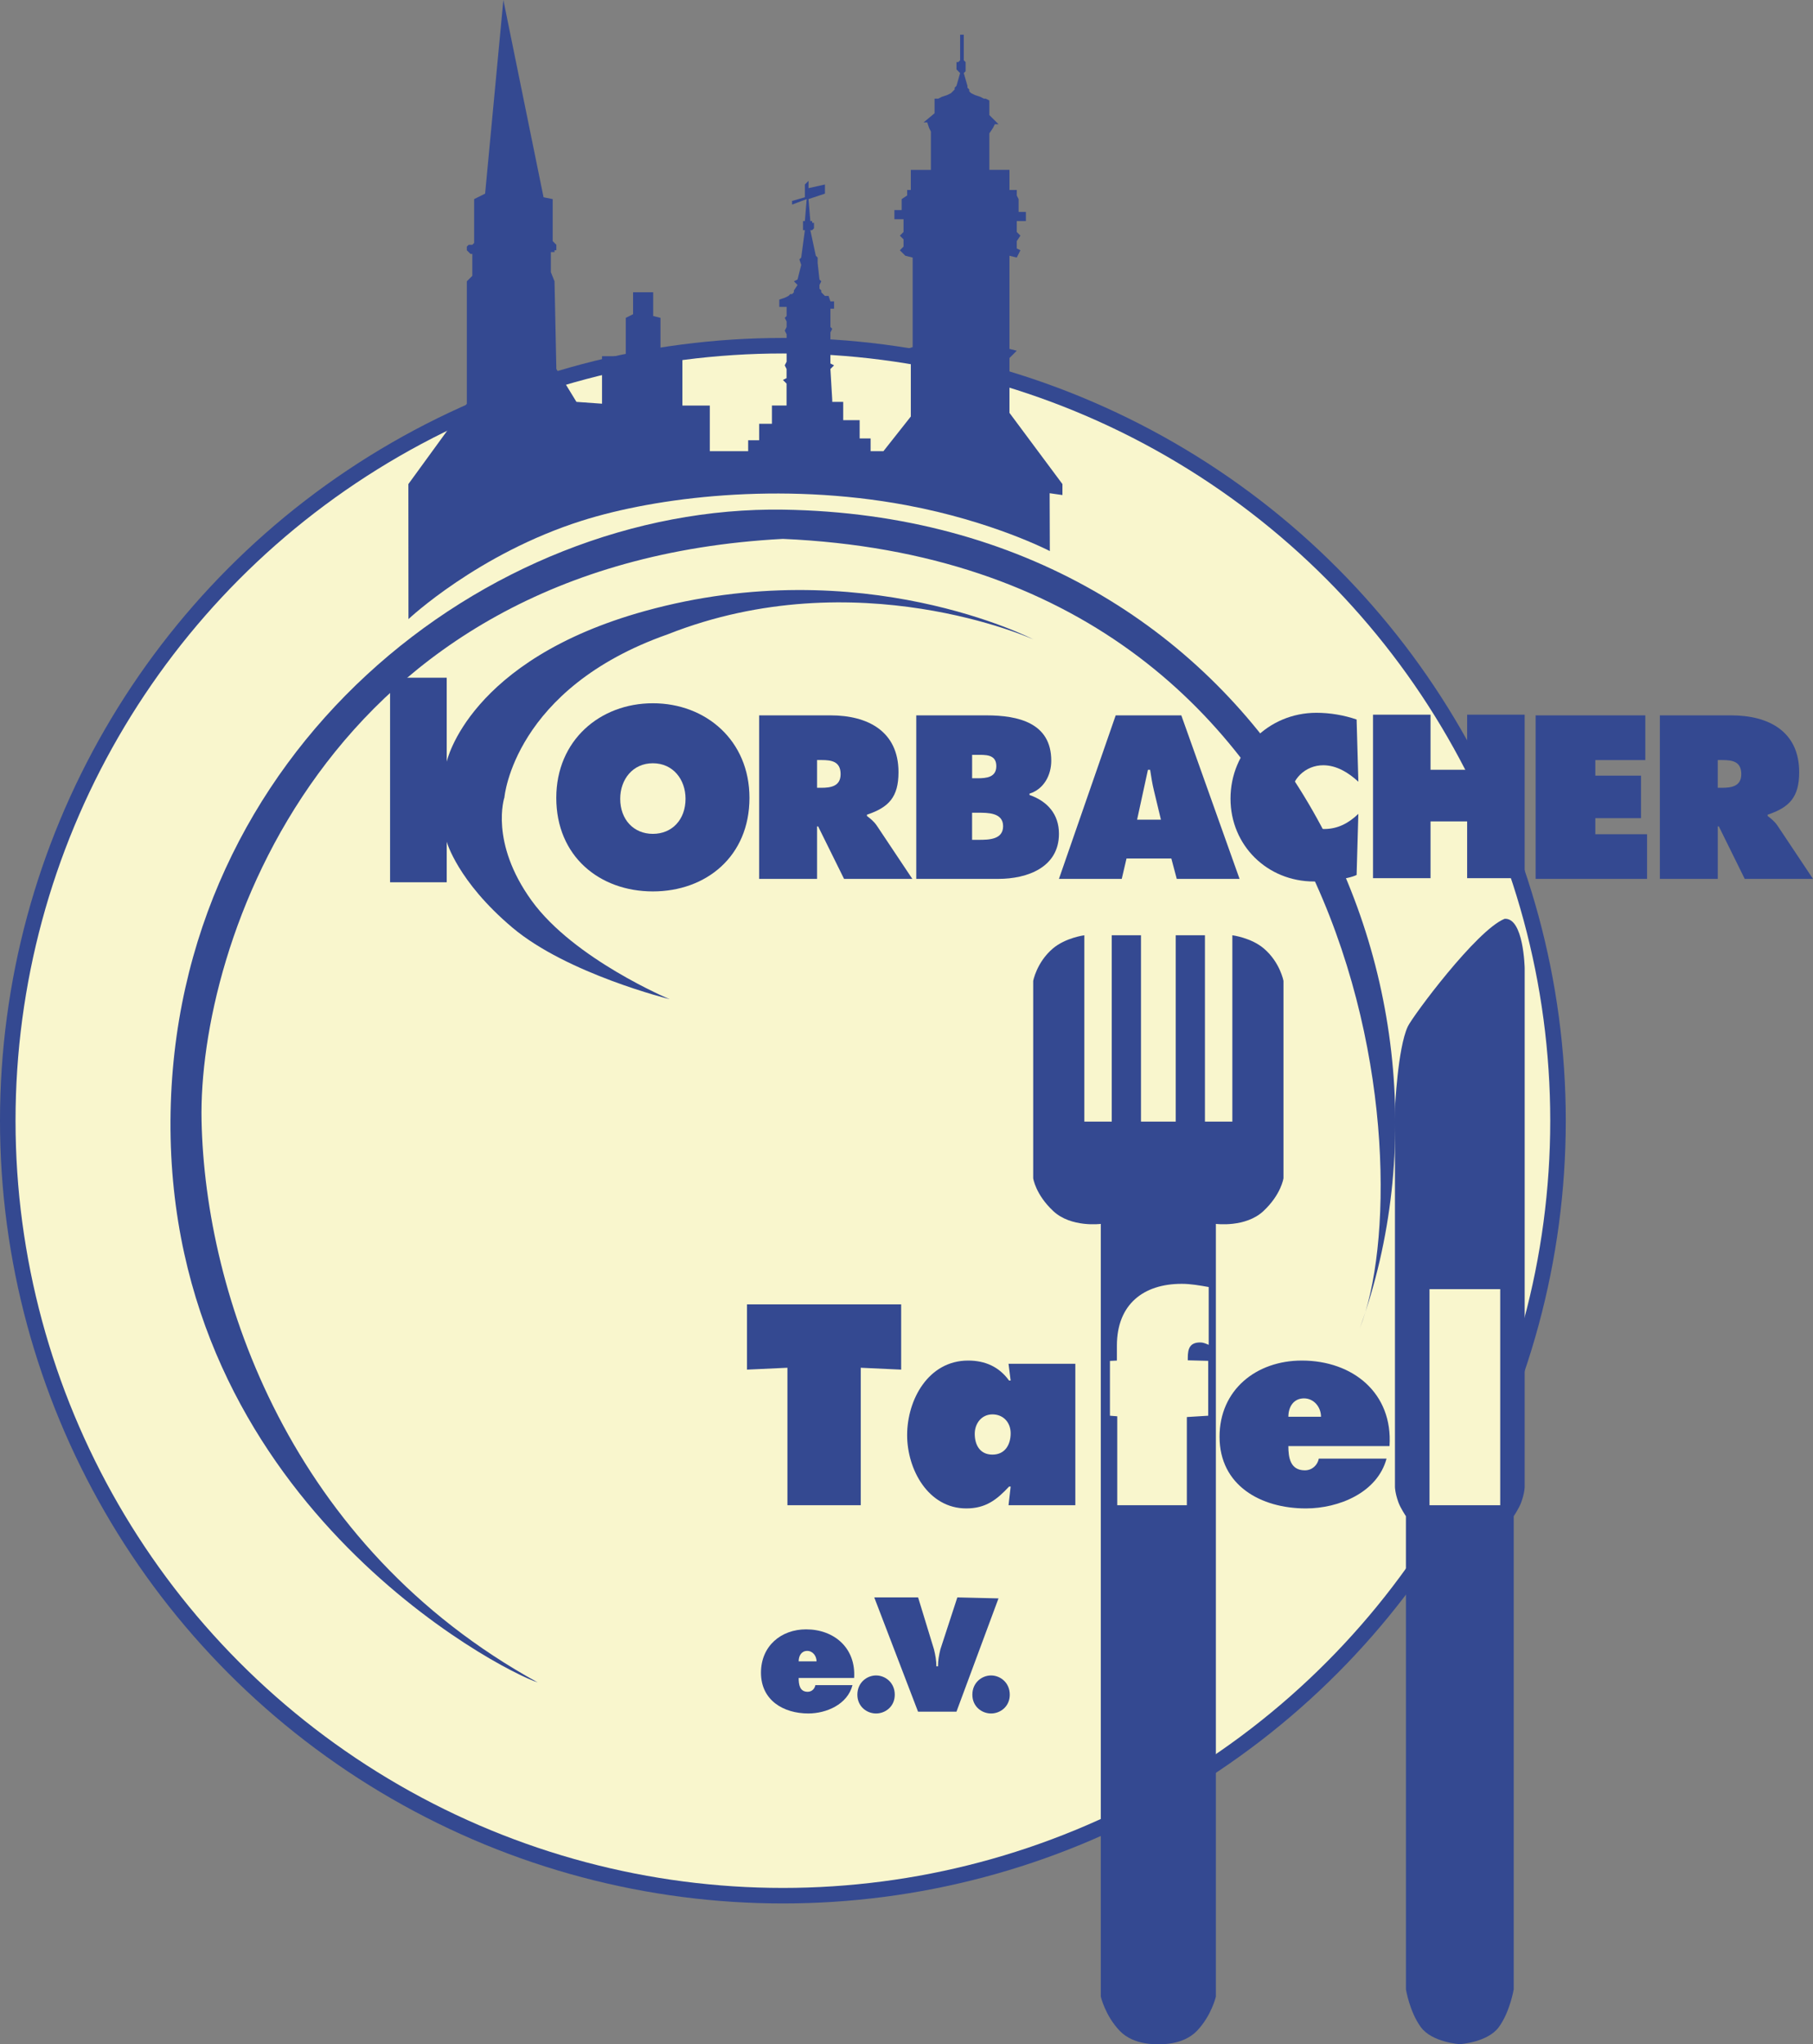 <?xml version="1.0" encoding="UTF-8"?> <!-- Generator: Adobe Illustrator 15.1.0, SVG Export Plug-In . SVG Version: 6.00 Build 0) --> <svg xmlns="http://www.w3.org/2000/svg" xmlns:xlink="http://www.w3.org/1999/xlink" version="1.2" id="Ebene_1" x="0px" y="0px" width="119.078px" height="134.284px" viewBox="0 0 119.078 134.284" xml:space="preserve"><rect x="0" y="0" width="119.078" height="134.284" fill="#808080" stroke="none"/> <g> <circle fill-rule="evenodd" fill="#344991" cx="51.42" cy="73.62" r="51.42"></circle> <circle fill-rule="evenodd" fill="#F9F6CD" cx="51.42" cy="73.62" r="50.4"></circle> </g> <g> <path fill="#344991" d="M49.225,52.411c0,3.845-2.846,6.147-6.344,6.147c-3.499,0-6.344-2.303-6.344-6.147 c0-3.766,2.859-6.213,6.344-6.213C46.363,46.198,49.225,48.645,49.225,52.411z M40.736,52.473c0,1.367,0.883,2.304,2.145,2.304 c1.263,0,2.145-0.937,2.145-2.304c0-1.27-0.821-2.334-2.145-2.334S40.736,51.204,40.736,52.473z"></path> <path fill="#344991" d="M49.86,46.993h4.697c2.412,0,4.456,1.026,4.456,3.732c0,1.625-0.625,2.309-2.072,2.793v0.085 c0.199,0.157,0.44,0.327,0.653,0.642l2.327,3.489h-4.484l-1.703-3.447h-0.07v3.447H49.86V46.993z M53.664,51.751h0.27 c0.639,0,1.277-0.1,1.277-0.897c0-0.826-0.582-0.926-1.25-0.926h-0.297V51.751z"></path> <path fill="#344991" d="M60.18,46.993h4.607c2.107,0,4.26,0.5,4.26,2.979c0,0.939-0.477,1.865-1.43,2.164v0.086 c1.184,0.414,1.935,1.268,1.935,2.55c0,2.209-2.079,2.963-3.985,2.963H60.18V46.993z M64.209,51.125 c0.578,0,1.229-0.058,1.229-0.798c0-0.797-0.738-0.74-1.315-0.74h-0.274v1.538H64.209z M63.848,55.169h0.447 c0.65,0,1.589-0.013,1.589-0.897c0-0.896-1.011-0.883-1.646-0.883h-0.391V55.169z"></path> <path fill="#344991" d="M73.677,57.734h-4.125l3.727-10.741h4.31l3.825,10.741h-4.125l-0.356-1.339H73.99L73.677,57.734z M76.25,53.845l-0.455-1.894c-0.113-0.457-0.185-0.927-0.255-1.383h-0.143l-0.712,3.276H76.25z"></path> <path fill="#344991" d="M89.217,51.352c-0.631-0.584-1.419-1.082-2.308-1.082c-1.174,0-2.134,0.926-2.134,2.094 c0,1.183,1.017,2.095,2.191,2.095c0.902,0,1.619-0.386,2.25-0.997l-0.114,4.017c-0.631,0.3-2.092,0.427-2.795,0.427 c-3.081,0-5.487-2.379-5.487-5.441c0-3.133,2.479-5.641,5.646-5.641c0.888,0,1.805,0.156,2.636,0.441L89.217,51.352z"></path> <path fill="#344991" d="M90.18,46.948h3.778v3.619h2.404v-3.619h3.777v10.74h-3.777v-3.73h-2.404v3.73H90.18V46.948z"></path> <path fill="#344991" d="M100.859,46.993h7.206v2.936h-3.284v1.025h3.001v2.792h-3.001V54.8h3.398v2.934h-7.32V46.993z"></path> <path fill="#344991" d="M109.02,46.993h4.696c2.411,0,4.455,1.026,4.455,3.732c0,1.625-0.625,2.309-2.071,2.793v0.085 c0.197,0.157,0.438,0.327,0.651,0.642l2.327,3.489h-4.484l-1.701-3.447h-0.07v3.447h-3.803V46.993z M112.822,51.751h0.269 c0.64,0,1.277-0.1,1.277-0.897c0-0.826-0.581-0.926-1.249-0.926h-0.297V51.751z"></path> <path fill="#344991" d="M25.62,44.518h3.72v5.52c0,0,1.424-6.682,13.009-9.896c14.292-3.965,25.512,1.856,25.512,1.856 s-11.597-5.236-24.003-0.33c-10.125,3.563-10.728,10.71-10.728,10.71s-0.991,2.946,1.79,6.79s9.06,6.47,9.06,6.47 s-6.73-1.665-10.333-4.708c-3.602-3.043-4.307-5.637-4.307-5.637v2.664h-3.72V44.518z"></path> </g> <g> <path fill="#344991" d="M52.456,110.231c0,0.428,0.067,0.905,0.593,0.905c0.264,0,0.457-0.188,0.505-0.438h2.438 c-0.33,1.274-1.721,1.861-2.903,1.861c-1.623,0-3.108-0.856-3.108-2.678c0-1.752,1.32-2.847,2.962-2.847 c1.834,0,3.282,1.214,3.156,3.195H52.456z M53.631,109.136c0-0.358-0.252-0.687-0.611-0.687c-0.378,0-0.563,0.319-0.563,0.687 H53.631z"></path> <path fill="#344991" d="M58.768,111.326c0,0.786-0.625,1.234-1.228,1.234c-0.601,0-1.228-0.448-1.228-1.234 c0-0.796,0.627-1.264,1.228-1.264C58.143,110.062,58.768,110.529,58.768,111.326z"></path> <path fill="#344991" d="M65.581,105l-2.76,7.44l-2.525,0l-2.875-7.505h2.88l1.043,3.414c0.091,0.369,0.157,0.736,0.157,1.115h0.107 c0-0.378,0.066-0.746,0.156-1.115l1.114-3.414L65.581,105z"></path> <path fill="#344991" d="M66.321,111.326c0,0.786-0.626,1.234-1.228,1.234c-0.603,0-1.228-0.448-1.228-1.234 c0-0.796,0.625-1.264,1.228-1.264C65.695,110.062,66.321,110.529,66.321,111.326z"></path> </g> <path fill-rule="evenodd" fill="#344991" d="M83.012,62.31c-0.835-0.713-2.071-0.871-2.071-0.871v12.24h-1.8v-12.24h-1.92v12.24 h-1.14H74.94v-12.24h-1.92v12.24h-1.8v-12.24c0,0-1.235,0.158-2.071,0.871c-1.063,0.906-1.289,2.129-1.289,2.129 c0,2.012,0,12.96,0,12.96s0.148,1.065,1.32,2.16s3.12,0.84,3.12,0.84v50.761c0,0,0.286,1.244,1.239,2.244s2.541,0.875,2.541,0.875 s1.587,0.125,2.54-0.875s1.239-2.244,1.239-2.244V80.399c0,0,1.948,0.255,3.12-0.84s1.32-2.16,1.32-2.16s0-10.948,0-12.96 C84.301,64.439,84.074,63.216,83.012,62.31z"></path> <path fill-rule="evenodd" fill="#344991" d="M98.821,60.359c-1.838,0.733-6.047,6.407-6.36,7.08c-0.663,1.426-0.84,5.4-0.84,5.4 v7.361v17.479c0,0,0,0.381,0.224,1.004c0.146,0.403,0.496,0.916,0.496,0.916v31.08c0,0,0.236,1.459,0.971,2.475 s2.569,1.13,2.569,1.13s1.835-0.114,2.569-1.13s0.971-2.475,0.971-2.475v-31.08c0,0,0.351-0.513,0.496-0.916 c0.224-0.623,0.224-1.004,0.224-1.004V80.201V63.599C100.141,63.599,100.077,60.263,98.821,60.359z"></path> <g> <path fill="#344991" d="M49.062,85.684h10.127v4.288l-2.655-0.123v9.031h-4.816v-9.031l-2.655,0.123V85.684z"></path> <path fill="#344991" d="M66.38,97.655h-0.104c-0.815,0.875-1.544,1.435-2.81,1.435c-2.497,0-3.885-2.555-3.885-4.813 c0-2.345,1.404-4.9,4.006-4.9c1.11,0,2.03,0.402,2.688,1.313h0.104l-0.139-1.103h4.388v9.293h-4.388L66.38,97.655z M65.183,95.555 c0.85,0,1.197-0.683,1.197-1.4c0-0.717-0.485-1.243-1.197-1.243c-0.711,0-1.162,0.595-1.162,1.278 C64.021,94.924,64.367,95.555,65.183,95.555z"></path> <path fill="#F9F6CD" d="M73.358,88.396c0-2.712,1.741-4.06,4.255-4.06c0.597,0,1.178,0.105,1.774,0.21v3.798 c-0.204-0.087-0.361-0.158-0.55-0.158c-0.691,0-0.823,0.403-0.823,1.016v0.158l1.342,0.035V93l-1.404,0.087v5.793h-4.571v-5.842 L72.901,93v-3.6l0.457-0.023V88.396z"></path> <path fill="#344991" d="M84.619,94.995c0,0.752,0.125,1.592,1.082,1.592c0.478,0,0.832-0.333,0.92-0.77h4.448 c-0.603,2.24-3.137,3.273-5.298,3.273c-2.96,0-5.671-1.505-5.671-4.708c0-3.08,2.41-5.005,5.404-5.005 c3.35,0,5.99,2.135,5.76,5.618H84.619z M86.764,93.069c0-0.63-0.461-1.208-1.117-1.208c-0.689,0-1.027,0.56-1.027,1.208H86.764z"></path> <path fill="#F9F6CD" d="M93.89,84.686h4.644V98.88H93.89V84.686z"></path> </g> <path fill="#344991" d="M89.318,87.24c8.409-23.32-6.391-53.271-37.86-53.76c-19.441-0.303-40.126,15.857-40.26,40.14 c-0.137,24.884,21.696,36.134,24.12,36.9c-16.257-8.933-21.841-25.433-22.08-36.9c-0.237-11.372,7.906-36.616,38.183-38.22 C90.061,37.087,93.478,76.754,89.318,87.24z"></path> <g id="Ebene_2"> <path fill-rule="evenodd" fill="#344991" d="M68.94,32.4l0.841,0.12V31.8l-3.48-4.68v-3.6l0.48-0.48l-0.48-0.12V16.8l0.48,0.12 l0.239-0.48l-0.239-0.12V15.84l0.239-0.36l-0.239-0.24v-0.72h0.6v-0.6h-0.479v-0.84l-0.12-0.24v-0.36h-0.48v-1.32h-1.32v-2.4 l0.24-0.36l0.12-0.24h0.24l-0.601-0.6V6.6l-0.239-0.12h-0.12l-0.24-0.12l-0.36-0.12l-0.239-0.12L63.661,6V5.88l-0.12-0.12V5.64 l-0.24-0.84l0.12-0.12v-0.6l-0.12-0.12V2.28h-0.24v1.68l-0.12,0.12h-0.119v0.48l0.119,0.12l0.12,0.12l-0.239,0.84l-0.12,0.12v0.12 L62.581,6l-0.12,0.12l-0.24,0.12l-0.359,0.12l-0.24,0.12h-0.24v0.96l-0.72,0.6h0.24l0.119,0.36l0.12,0.24v2.52h-1.319v1.32h-0.24 v0.36l-0.36,0.24v0.72h-0.479v0.6h0.6v0.84l-0.24,0.24l0.24,0.24v0.48l-0.24,0.24l0.36,0.36l0.479,0.12v5.88l-0.359,0.12l0.24,0.6 v3.84l-1.801,2.28h-0.84V28.8h-0.72v-1.2h-1.08v-1.2h-0.72v-0.12l-0.12-2.04l0.24-0.24l-0.24-0.12v-0.84l0.24-0.12l-0.24-0.12 v-0.96l0.12-0.24l-0.12-0.12v-1.2h0.24V19.8h-0.24l-0.12-0.36h-0.24l-0.24-0.24v-0.12l-0.119-0.12v-0.24l0.119-0.24l-0.119-0.12 l-0.12-1.08v-0.36l-0.12-0.12l-0.36-1.68h0.12l0.12-0.12v-0.36h-0.12v-0.12h-0.12l-0.12-1.44l1.08-0.36v-0.6l-1.08,0.24v-0.48 l-0.239,0.24v0.84l-0.841,0.24v0.24l0.96-0.36l-0.119,1.44h-0.12v0.6h0.12l-0.24,1.8l-0.12,0.12l0.12,0.36l-0.24,0.96l-0.24,0.12 l0.24,0.24l-0.24,0.36v0.12l-0.12,0.12h-0.119l-0.12,0.12l-0.24,0.12l-0.36,0.12v0.48h0.48v0.6l-0.12,0.12l0.12,0.24v0.36 l-0.12,0.24l0.12,0.24v0.72l-0.12,0.24l0.12,0.24v0.6L51.541,24l0.12,0.24v0.6l-0.24,0.12l0.24,0.24v1.44h-0.96v1.2h-0.84v1.08 h-0.721v0.72h-2.52v-3h-1.8V23.4h-1.44v-2.52l-0.479-0.12V19.2h-1.32v1.44l-0.48,0.24v2.52h-1.56v3.12l-1.68-0.12l-1.32-2.16 l-0.12-5.76l-0.24-0.6v-1.32h0.24v-0.12h0.12v-0.36l-0.12-0.12l-0.12-0.12v-2.76l-0.6-0.12L33.061,0l-1.199,12.72l-0.721,0.36v2.88 l-0.12,0.12h-0.239l-0.12,0.12v0.24l0.12,0.12l0.12,0.12h0.119v1.44l-0.359,0.36v8.04l-3.84,5.28l0.006,8.87 c0,0,4.563-4.305,11.406-6.469c4.844-1.531,13-2.563,21.285-1.017c5.693,1.062,9.434,3.017,9.434,3.017L68.94,32.4z"></path> </g> </svg> 